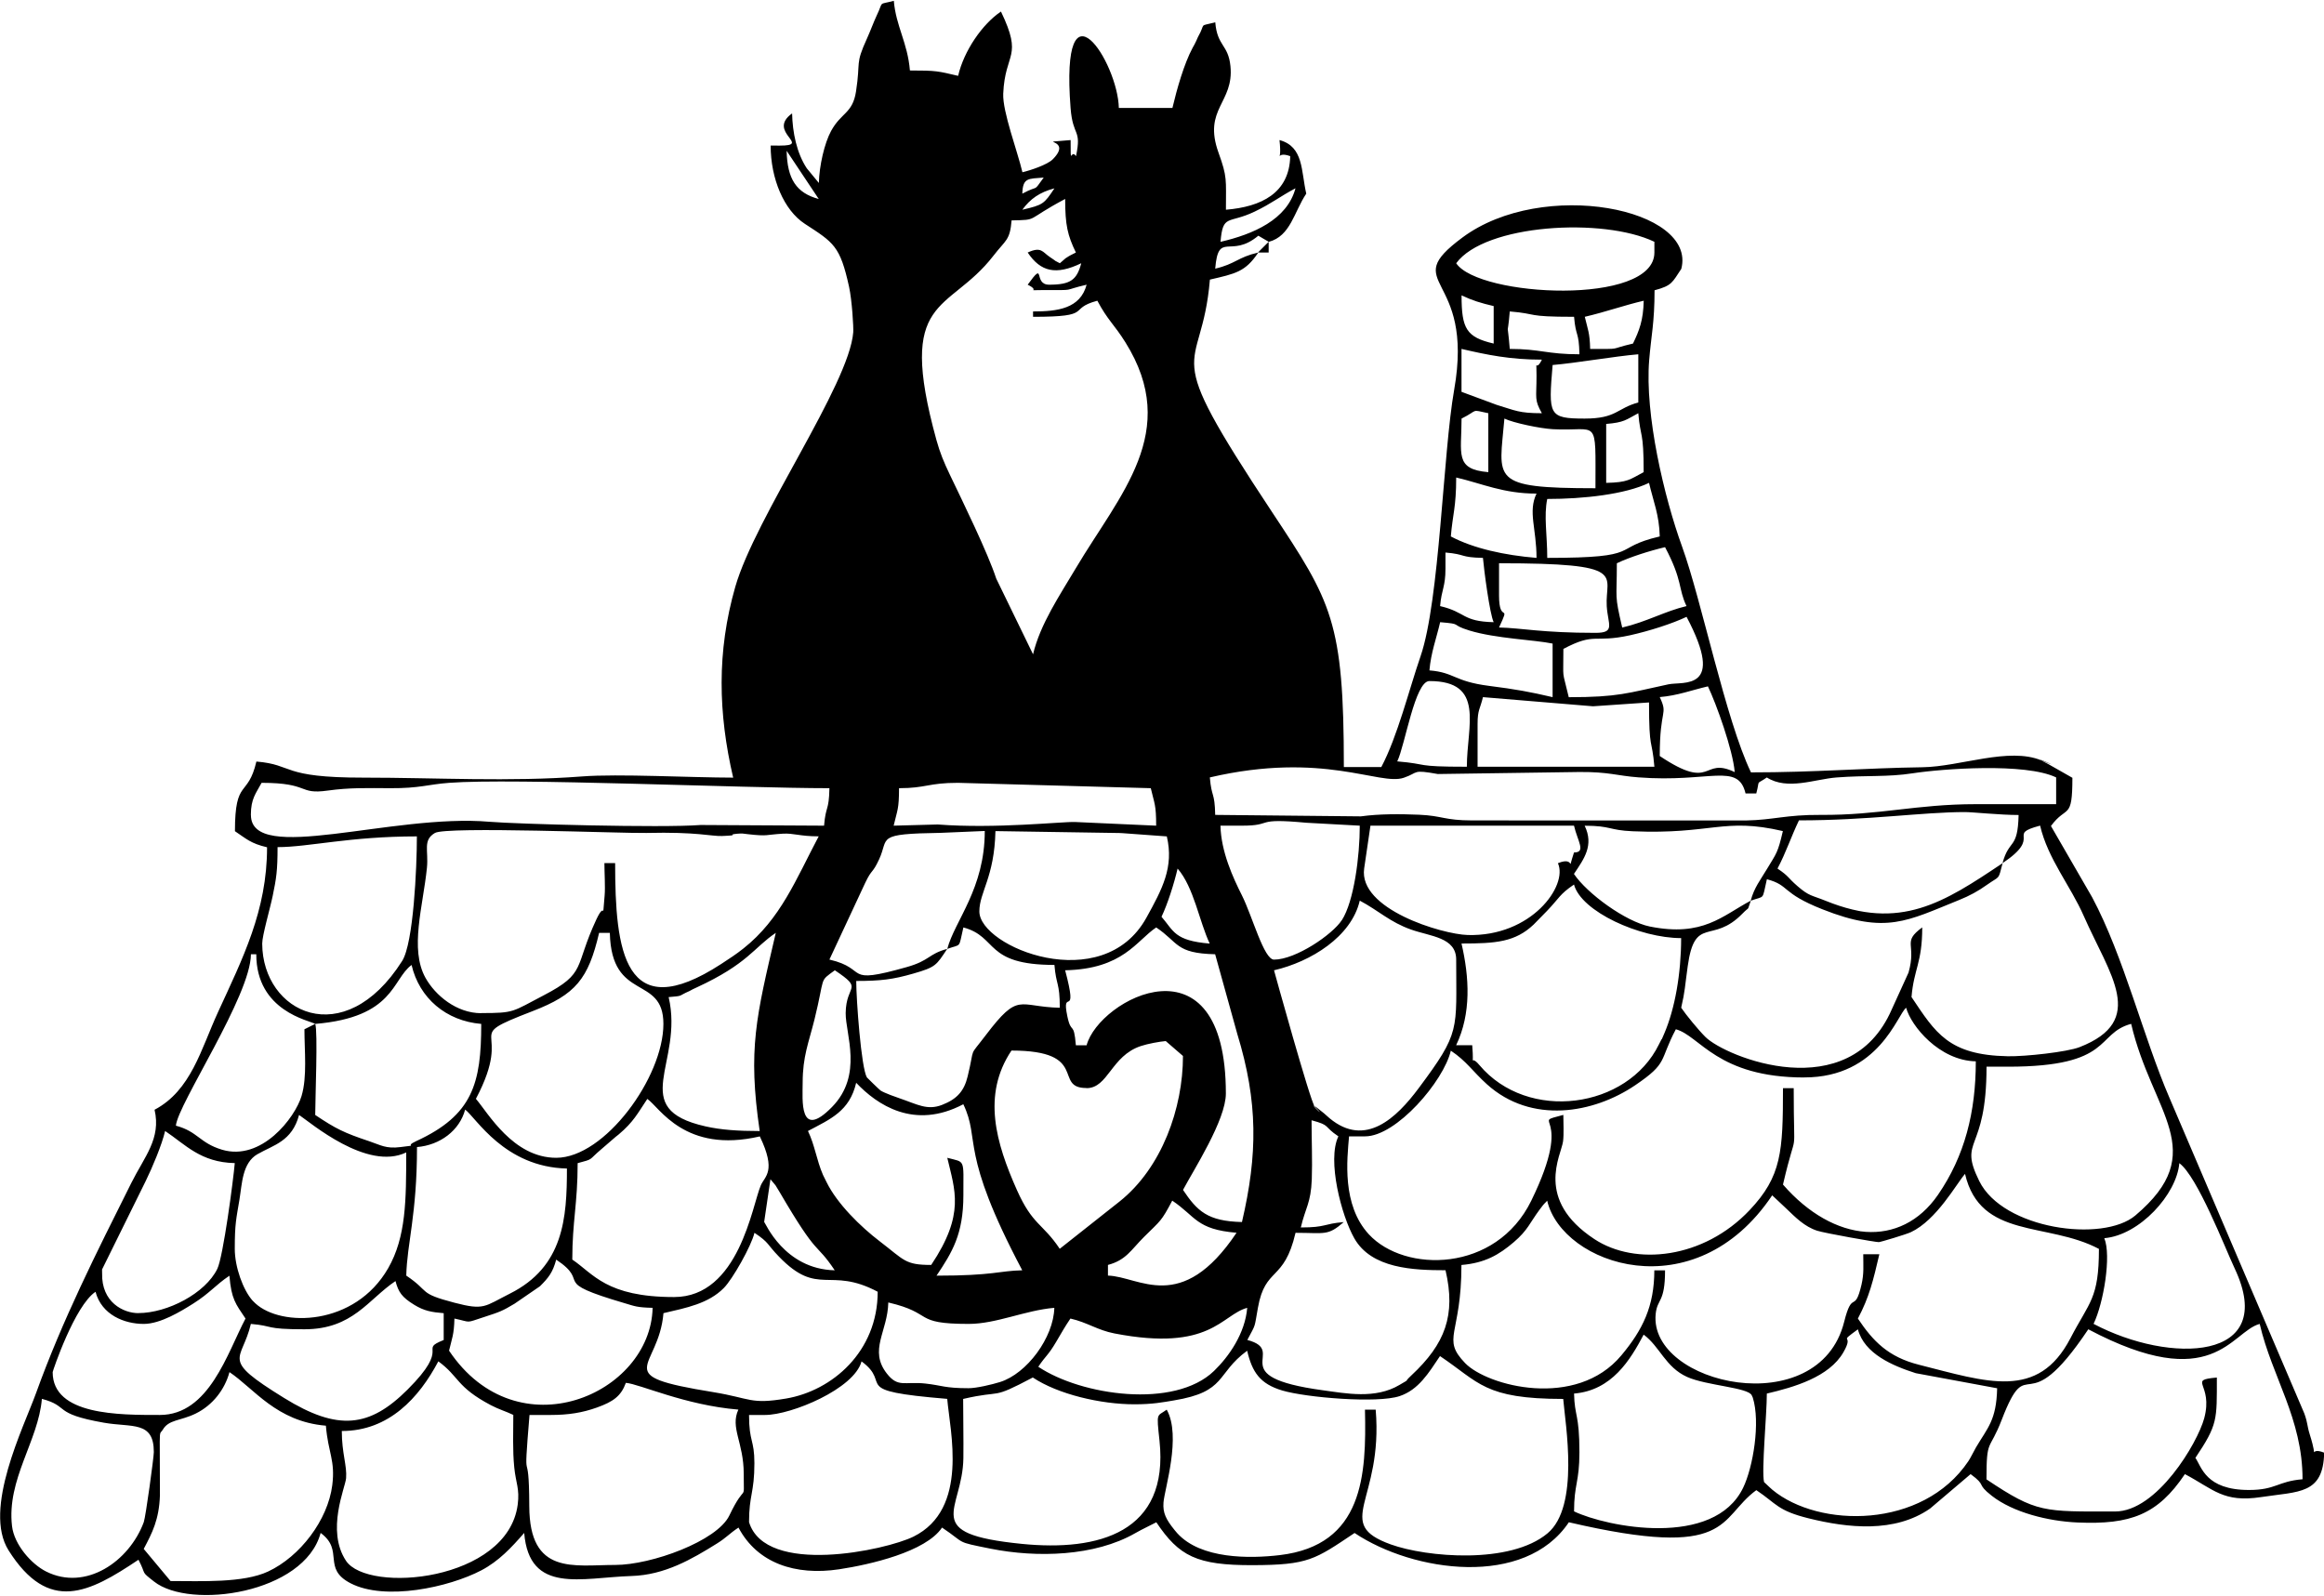 <?xml version="1.0" encoding="UTF-8"?>
<!DOCTYPE svg PUBLIC "-//W3C//DTD SVG 1.1//EN" "http://www.w3.org/Graphics/SVG/1.1/DTD/svg11.dtd">
<svg xmlns="http://www.w3.org/2000/svg" xml:space="preserve" width="868px" height="596px" style="shape-rendering:geometricPrecision; text-rendering:geometricPrecision; image-rendering:optimizeQuality; fill-rule:evenodd; clip-rule:evenodd"
viewBox="0 0 41169 28241"
 xmlns:xlink="http://www.w3.org/1999/xlink">
 <defs>
  <style type="text/css">
   <![CDATA[
    .fil0 {fill:black}
   ]]>
  </style>
 </defs>
 <g id="Ebene_x0020_1">
<title>Gravur Motiv 2 Katzen auf dem Dach mit Herz</title>
  <g id="_232428304">
   <g>
    <path class="fil0" d="M6057 25338c831,0 1367,-588 1708,-1234 376,275 314,451 931,777 149,78 257,105 397,172 0,310 -14,624 17,931 28,278 98,377 61,659 -179,1358 -2655,1579 -3042,994 -356,-539 -11,-1297 2,-1463 18,-224 -76,-441 -76,-836zm-5314 -569c501,134 174,260 1096,422 500,88 887,-37 886,521 0,93 -144,1147 -178,1241 -258,697 -1028,1226 -1729,875 -259,-129 -566,-473 -605,-805 -97,-827 467,-1509 529,-2254zm12811 285c463,0 1578,-462 1708,-949 567,416 -256,517 1518,664 47,568 391,1950 -597,2440 -487,241 -2622,703 -2914,-257 0,-481 95,-517 95,-1044 0,-421 -95,-372 -95,-854l285 0zm-10671 263c105,-185 314,-155 586,-289 302,-149 514,-428 596,-733 436,292 833,876 1708,949 41,489 169,612 113,1055 -79,618 -570,1263 -1136,1528 -442,207 -1187,169 -1729,169l-475 -569c150,-284 272,-517 287,-947l-3 -951c0,-203 16,-148 52,-212zm6875 -263c307,0 558,-39 817,-132 286,-103 426,-200 512,-437 245,20 1046,396 1993,474 -149,322 95,578 95,1139 0,548 44,113 -255,737 -217,453 -1381,876 -2022,876 -736,0 -1518,187 -1522,-1040 -4,-1206 -118,-150 4,-1617l380 0zm21541 -379c478,-112 1103,-291 1356,-731 207,-359 -119,-132 257,-407 116,435 617,646 1026,777l1441 267c-13,570 -171,701 -375,1048 -32,54 -95,185 -135,244 -811,1206 -2650,1187 -3471,507 -14,-12 -37,-34 -50,-45l-98 -92c-48,-195 49,-1202 49,-1567zm-11198 190c320,0 499,-36 691,-68 946,-155 742,-471 1301,-881 89,380 227,587 623,705 423,125 1684,231 2078,99 335,-112 513,-408 715,-709 698,467 782,759 2183,759 38,453 293,1903 -277,2380 -663,556 -2145,425 -2776,198 -1039,-374 -133,-764 -269,-2388l-190 0c26,1155 -24,2401 -1510,2577 -531,63 -1399,73 -1817,-390 -13,-15 -31,-36 -44,-52 -155,-191 -212,-307 -198,-491 18,-238 321,-1173 57,-1644 -174,128 -184,28 -128,548 175,1632 -1082,1965 -2437,1830 -1824,-182 -1049,-581 -1037,-1520 4,-346 -4,-701 -4,-1048 726,-169 464,28 1234,-380 443,296 1198,475 1803,475zm7782 -190c673,-56 997,-597 1234,-1044 287,211 385,576 769,749 343,155 1094,187 1147,329 2,5 15,30 17,37 138,438 6,1231 -170,1596 -519,1077 -2421,696 -2996,420 0,-481 95,-517 95,-1044 0,-688 -86,-629 -95,-1044zm9110 -1139c2218,1174 2530,40 3037,-95 220,946 759,1675 759,2752 -445,37 -469,190 -949,190 -769,0 -839,-411 -949,-569 398,-594 380,-671 380,-1423 -533,47 -57,100 -224,722 -118,437 -836,1651 -1579,1651 -1268,0 -1381,31 -2278,-569 0,-743 49,-482 271,-1058 490,-1273 382,117 1532,-1600zm-31600 0c857,0 1128,-529 1613,-854 52,194 110,285 336,423 173,105 300,128 518,146l0 475c-464,187 151,89 -640,878 -672,671 -1230,742 -2189,148 -1148,-710 -745,-634 -587,-1311 418,35 231,95 949,95zm11767 1044c-434,0 -473,-51 -771,-83 -365,-39 -480,78 -679,-177 -324,-416 15,-740 26,-1259 826,193 420,380 1423,380 491,0 999,-241 1518,-285 -12,525 -486,1167 -963,1315 -145,45 -416,109 -556,109zm-9110 -1234c317,67 178,85 532,-29 273,-89 316,-104 533,-234l450 -309c151,-150 227,-244 288,-472 643,430 -153,371 1219,774 172,51 214,74 489,80 -34,1533 -2396,2566 -3606,759 52,-223 88,-280 95,-569zm10913 0c306,71 476,205 780,264 1704,329 1894,-331 2351,-454 -38,454 -323,862 -589,1119 -700,675 -2349,436 -3112,-75 138,-206 170,-193 317,-442 116,-196 143,-249 252,-412zm-16417 95c297,0 662,-225 875,-359 298,-188 395,-329 643,-495 34,415 110,498 285,759 -322,609 -644,1708 -1518,1708 -718,0 -1898,8 -1898,-759 0,-18 389,-1176 759,-1423 110,411 513,569 854,569zm9205 -190c416,-97 798,-170 1072,-447 154,-155 487,-743 542,-977 267,178 218,200 433,421 699,724 891,168 1750,623 0,1063 -808,1754 -1622,1892 -638,108 -622,-4 -1294,-114 -1867,-303 -963,-390 -879,-1398zm19888 -1858c168,161 326,324 552,397 132,43 1044,205 1091,202 37,-2 487,-138 568,-176 457,-215 807,-857 960,-1033 271,1163 1459,845 2372,1329 0,883 -167,933 -505,1583 -575,1104 -1479,774 -2685,469 -544,-138 -812,-417 -1080,-818 201,-379 271,-672 380,-1139l-285 0c0,206 15,340 -31,539 -123,526 -161,75 -307,658 -449,1791 -3464,1115 -3339,-139 28,-278 166,-192 166,-773l-190 0c0,638 -208,1056 -583,1505 -802,963 -2378,544 -2769,138 -426,-443 -65,-491 -65,-1738 417,-35 664,-180 926,-403 253,-216 283,-342 462,-582 100,-134 74,-88 131,-154 264,1135 2613,1955 3986,-95l245 230zm5639 529c621,-52 1282,-775 1328,-1329 321,235 806,1494 981,1866 779,1654 -1151,1695 -2500,981 177,-368 318,-1207 190,-1518zm-17651 474c323,-86 408,-266 641,-498 298,-296 300,-267 498,-641 419,281 423,510 1139,569 -980,1464 -1724,772 -2278,759l0 -190zm-5892 -1415c14,20 58,93 72,118 705,1208 627,865 980,1392 -896,-20 -1234,-852 -1250,-857l111 -756 86 103zm-6349 -673c410,-34 755,-293 854,-664 192,141 694,1019 1803,1044 0,878 -57,1738 -1010,2216 -452,227 -451,301 -984,161 -653,-171 -419,-189 -852,-480 13,-573 190,-1078 190,-2278zm-4935 2942c-261,0 -656,-188 -642,-708 1,-18 -2,-47 -1,-66l772 -1564c119,-243 287,-641 345,-889 362,242 628,556 1234,569 -25,297 -205,1659 -309,1873 -212,435 -885,784 -1399,784zm7782 -2657c294,-78 182,-47 418,-246l255 -220c15,-13 38,-29 53,-42 263,-222 333,-368 508,-630 215,144 662,974 1993,664 298,621 89,703 18,866 -153,352 -386,1980 -1537,1980 -1203,0 -1430,-414 -1803,-664 0,-676 95,-988 95,-1708zm-5670 -160c284,-163 610,-225 735,-694 205,137 1204,997 1898,664 0,847 -2,1498 -320,2052 -591,1028 -1894,1045 -2353,621 -14,-13 -35,-33 -48,-47 -170,-190 -316,-598 -316,-918 0,-451 27,-534 82,-867 48,-288 49,-654 321,-811zm31007 -1549c1874,0 1547,-589 2183,-759 370,1586 1417,2261 74,3395 -575,485 -2344,245 -2765,-610 -379,-769 129,-480 129,-2026l380 0zm-12526 2847c81,-348 178,-429 194,-850 12,-334 -4,-709 -4,-1048 347,93 199,100 475,285 -203,423 53,1403 282,1806 304,537 1045,566 1616,566 186,796 -5,1303 -605,1863 -172,161 19,31 -211,169 -428,255 -953,149 -1353,95 -1818,-247 -596,-693 -1342,-892 158,-299 120,-194 188,-572 130,-732 462,-450 666,-1326 526,0 569,58 854,-190 -366,30 -306,95 -759,95zm-6453 854c275,-411 475,-731 475,-1423 0,-658 39,-578 -285,-664 133,573 319,996 -285,1898 -468,0 -473,-84 -911,-418 -339,-258 -757,-668 -943,-1050l-63 -127c-116,-269 -142,-519 -266,-778 398,-211 737,-350 854,-854 368,388 1025,841 1898,380 311,648 -83,812 1044,2942 -417,9 -499,95 -1518,95zm2657 -3321c383,0 435,-572 962,-746 123,-41 337,-80 441,-88l305 264c0,925 -374,1981 -1123,2578l-1060 838c-305,-456 -481,-416 -760,-1044 -368,-828 -621,-1682 -95,-2468 1393,0 730,664 1328,664zm12716 -190c1325,0 1648,-1120 1803,-1234 85,320 586,935 1234,949 0,901 -197,1678 -671,2366 -656,952 -1843,855 -2745,-183 264,-1134 190,-296 190,-1708l-190 0c0,1124 -24,1562 -591,2161 -817,865 -2026,990 -2749,514 -1067,-702 -588,-1483 -556,-1732 17,-133 5,-330 5,-469 -642,171 225,-104 -568,1520 -624,1278 -2242,1283 -2877,596 -482,-522 -385,-1332 -351,-1736l285 0c553,0 1392,-978 1518,-1518 281,188 384,365 639,595 789,712 1890,518 2629,16 588,-399 419,-425 718,-990 425,113 733,854 2278,854zm-23534 380c708,-1338 -318,-1044 1007,-1555 761,-294 985,-569 1176,-1386l190 0c28,1234 949,732 949,1613 0,949 -1042,2372 -1898,2372 -766,0 -1210,-798 -1423,-1044zm-2847 -1328c1404,-117 1360,-789 1708,-1044 137,588 612,992 1234,1044 0,1053 -150,1616 -1151,2076 -239,110 85,60 -280,106 -259,33 -351,-36 -552,-103 -451,-151 -592,-221 -958,-466 0,-269 49,-1494 0,-1613zm0 0l-190 95c0,382 51,841 -51,1182 -116,387 -712,1162 -1411,951 -397,-120 -425,-321 -815,-425 32,-379 1329,-2309 1329,-3037l95 0c0,1013 946,1172 1044,1234zm11198 -1329c259,-94 195,5 285,-380 621,166 364,664 1613,664 30,366 95,306 95,759 -742,-16 -720,-294 -1314,489 -312,411 -181,161 -318,726 -63,261 -188,402 -452,505 -264,103 -437,-8 -754,-116 -54,-18 -266,-92 -337,-138 -16,-10 -236,-223 -242,-232 -101,-167 -189,-1379 -189,-1709 436,0 651,-27 1009,-130 404,-116 406,-144 604,-440zm-2562 2372c0,-470 108,-713 209,-1120 194,-786 74,-663 361,-873 523,351 198,237 192,758 -4,371 314,1096 -242,1664 -590,602 -520,-139 -520,-428zm8351 -1993c653,-152 1369,-594 1518,-1234 336,178 533,380 910,513 345,122 798,137 798,531 0,1264 82,1278 -664,2278 -392,526 -944,1060 -1578,534l-101 -89c-458,-375 141,196 -164,-121 -74,-76 -715,-2390 -720,-2412zm-3701 0c1029,-23 1259,-522 1613,-759 400,268 339,459 1044,475l392 1411c370,1210 362,2136 83,3333 -610,-14 -793,-195 -1044,-569 187,-354 759,-1237 759,-1708 0,-2871 -2248,-1676 -2467,-854l-190 0c-37,-446 -81,-177 -151,-513 -113,-539 202,95 -39,-816zm7022 -474c608,0 952,-27 1277,-336l235 -240c222,-231 222,-295 480,-469 128,480 1168,949 1898,949 0,621 -108,1248 -300,1693 -87,203 2,-6 -94,191 -557,1139 -2322,1387 -3182,363 -176,-210 -87,110 -125,-349l-285 0c271,-564 234,-1204 95,-1803zm-14045 949c273,-23 154,-14 367,-107 20,-9 42,-24 62,-33 20,-9 44,-21 64,-30 913,-421 1014,-707 1404,-968 -346,1483 -498,2061 -285,3511 -384,0 -689,-21 -961,-83 -1399,-315 -378,-1115 -652,-2290zm19169 -1708c259,-94 195,5 285,-380 413,110 241,239 985,533 1128,447 1503,204 2420,-165 185,-74 338,-158 492,-268 243,-172 195,-71 279,-386 730,-489 44,-499 664,-664 137,589 538,1065 773,1600 458,1043 1133,1855 -75,2325 -221,86 -961,167 -1270,161 -1053,-20 -1282,-417 -1706,-1049 41,-498 190,-601 190,-1234 -367,269 -95,284 -243,801l-297 652c-756,1736 -2944,842 -3300,489 -126,-125 -347,-395 -430,-519 70,-301 64,-369 116,-738 126,-906 432,-377 969,-929 142,-146 73,-21 149,-231zm-10439 285c108,-226 221,-582 285,-854 289,333 386,945 569,1329 -627,-52 -636,-223 -854,-475zm-15658 -1234c551,0 1273,-190 2467,-190 0,555 -60,1890 -261,2207 -1031,1625 -2474,918 -2479,-307 -1,-142 140,-622 186,-847 64,-309 86,-445 86,-862zm12431 1139c0,-342 266,-602 285,-1423l2197 34c15,2 44,2 59,3l780 57c128,547 -81,932 -362,1441 -778,1405 -2959,519 -2959,-112zm-569 664c-338,90 -303,206 -720,323 -1150,325 -650,33 -1367,-134l634 -1359c123,-258 124,-153 247,-418 179,-387 -78,-449 1094,-468l777 -33c0,1025 -531,1587 -664,2088zm7497 -2183l3606 0c63,272 219,475 0,475 -134,405 48,52 -285,190 183,397 -471,1305 -1599,1272 -452,-13 -1939,-456 -1833,-1180l111 -756zm-508 1675c-165,254 -816,698 -1200,698 -180,0 -381,-763 -569,-1139 -159,-316 -369,-773 -380,-1234l380 0c582,0 187,-141 1139,-52l949 52c0,539 -102,1341 -318,1675zm-15245 1647c-434,0 -812,-313 -987,-627 -284,-511 -43,-1267 26,-1948 31,-309 -78,-489 142,-618 203,-119 3346,10 3744,0 906,-22 1151,61 1341,54 354,-14 65,-21 267,-40 102,-9 102,-2 193,8 363,41 305,9 617,-9 191,-12 298,47 636,47 -402,760 -674,1465 -1334,1987 -131,104 -240,174 -391,273 -1726,1123 -1881,-242 -1881,-1786l-190 0c0,160 17,428 4,573 -48,517 23,64 -146,424 -399,853 -167,947 -932,1345 -567,295 -512,315 -1108,315zm26950 -2657c-1039,696 -1810,1203 -3133,666 -249,-101 -290,-79 -499,-260 -180,-156 -146,-171 -354,-311 154,-292 240,-562 380,-854 1229,0 2190,-147 2942,-147 131,0 622,52 949,52 -14,623 -168,416 -285,854zm-4460 664c-506,268 -846,646 -1786,458 -432,-87 -1114,-586 -1346,-932 180,-269 357,-506 190,-854 473,0 423,80 851,98 1400,60 1607,-249 2660,-3 -90,388 -111,388 -280,669 -120,201 -227,330 -290,564zm-15088 -1993c481,0 517,-95 1044,-95l3416 95c65,279 95,290 95,664l-1437 -65c-235,-8 -1407,123 -2432,44l-781 21c65,-279 95,-290 95,-664zm-11482 474c0,-290 91,-383 190,-569 866,0 639,212 1173,137 385,-54 704,-44 1105,-42 526,3 660,-66 1044,-95 1127,-87 5196,95 6737,95 -9,417 -64,296 -95,664l-2187 -12c-691,54 -3272,-17 -3739,-57 -1724,-149 -4227,765 -4227,-121zm26855 -664c365,232 848,30 1234,0 533,-41 896,-4 1350,-74 520,-80 1992,-190 2541,73l0 474 -1423 0c-1055,0 -1703,197 -2752,190 -610,-4 -831,90 -1324,99l-4846 -1c-500,-1 -522,-83 -943,-101 -336,-14 -700,-16 -1029,29l-2580 -26c-9,-417 -64,-296 -95,-664 2011,-469 3009,153 3436,6 274,-94 137,-149 603,-66l2509 -36c526,-3 660,66 1044,95 1264,98 1765,-271 1898,285l190 0c72,-269 -20,-139 190,-285zm-5124 -949c0,-256 45,-262 95,-474l1950 162 992 -68c0,880 52,621 95,1139l-3132 0 0 -759zm-1423 664c139,-289 314,-1423 569,-1423 994,0 664,793 664,1518 -958,0 -651,-46 -1234,-95zm5504 -1328c145,303 442,1124 474,1518 -586,-281 -373,355 -1328,-285 0,-863 153,-714 0,-1044 314,-26 569,-124 854,-190zm-2562 -664c571,-302 531,-99 1181,-242 339,-75 752,-207 1002,-327 703,1329 -61,1140 -322,1196 -723,154 -881,228 -1765,228 -124,-530 -95,-258 -95,-854zm-1666 -327c470,144 1156,165 1476,232l0 949c-408,-95 -648,-139 -1128,-200 -623,-80 -603,-237 -1054,-274 26,-313 124,-569 190,-854 421,35 158,37 517,147zm2435 -430c21,328 158,472 -200,472 -951,0 -1307,-86 -1708,-95 214,-463 0,-45 0,-569l0 -569c2320,0 1873,202 1908,761zm179 -761c226,-108 582,-221 854,-285 317,598 229,729 380,1044 -377,88 -705,279 -1139,380 -140,-601 -95,-472 -95,-1139zm-2372 -95c18,213 120,994 190,1139 -563,-13 -486,-177 -949,-285 25,-297 95,-337 95,-664l0 -285c369,31 247,86 664,95zm1139 -1044c648,0 1380,-82 1803,-285 75,323 181,566 190,949 -887,207 -259,380 -1993,380 0,-407 -63,-746 0,-1044zm-1708 664c32,-389 95,-517 95,-1044 463,108 834,285 1423,285 -154,320 0,621 0,1139 -568,-47 -1116,-167 -1518,-380zm2752 -1993c322,-27 347,-72 569,-190 38,451 95,290 95,1044 -252,133 -276,181 -664,190l0 -1044zm-2562 -95c314,-156 148,-164 474,-95l0 1044c-603,-50 -474,-325 -474,-949zm759 0c161,77 630,175 856,188 818,46 757,-253 757,1046 -1893,0 -1704,-149 -1613,-1234zm854 -949c418,-35 1100,-155 1518,-190l0 854c-382,102 -381,285 -949,285 -645,0 -643,-62 -569,-949zm-1613 -285c452,105 860,190 1423,190 -124,250 -95,-78 -95,285 0,410 -42,420 95,664 -410,0 -468,-48 -801,-148l-623 -231 0 -759zm2088 95c-577,0 -692,-95 -1234,-95 -49,-595 -46,-116 0,-664 518,43 259,95 1139,95 31,369 86,247 95,664zm95 -664c372,-87 694,-203 1044,-285 -8,348 -78,526 -190,759 -461,107 -159,95 -759,95 -6,-289 -43,-346 -95,-569zm-2183 -380c189,90 339,136 569,190l0 664c-484,-113 -569,-262 -569,-854zm-95 -569c508,-693 2602,-816 3511,-380l0 190c0,948 -3110,789 -3511,190zm-7876 -759c493,-11 225,4 949,-380 0,466 43,644 190,949 -109,58 -80,35 -183,102l-101 88c-154,-82 1,8 -181,-113 -126,-84 -147,-189 -389,-77 230,343 500,405 949,190 -78,292 -185,380 -569,380 -293,0 -54,-450 -380,0 250,124 -78,95 285,95 600,0 298,13 759,-95 -113,425 -516,474 -949,474l0 95c1100,0 592,-139 1139,-285 182,344 297,417 497,737 990,1584 -101,2692 -880,4005 -277,467 -631,989 -756,1522l-652 -1341c-152,-462 -583,-1342 -820,-1837 -109,-227 -177,-393 -239,-616 -716,-2595 207,-2231 1009,-3267 219,-284 292,-267 322,-627zm3701 380c42,-501 137,-312 603,-535 309,-148 445,-266 725,-414 -149,558 -752,815 -1329,949zm-3511 -569c140,-191 304,-309 569,-379 -184,275 -196,293 -569,379zm0 -285c8,-287 106,-262 379,-285 -203,277 -61,116 -379,285zm-3606 95c-400,-107 -558,-357 -569,-854l569 854zm7782 949c-362,84 -397,200 -759,285 56,-677 269,-170 764,-584l185 109c387,-103 446,-528 664,-854 -93,-400 -44,-834 -474,-949 54,491 -111,173 190,285 -15,656 -513,897 -1139,949 0,-543 26,-575 -131,-1010 -281,-779 277,-880 211,-1534 -39,-388 -234,-349 -269,-777 -309,82 -156,-5 -307,262 -11,19 -18,47 -29,66 -10,19 -21,44 -31,63 -10,19 -24,42 -34,61 -152,284 -279,731 -358,1066l-949 0c-18,-812 -1040,-2398 -855,1 40,519 200,363 96,853 -94,-143 -95,217 -95,-285 -706,62 71,-50 -317,341 -94,95 -395,196 -537,229 -86,-369 -354,-1073 -340,-1392 32,-744 356,-629 -40,-1455 -329,220 -656,694 -759,1139 -362,-84 -377,-95 -854,-95 -41,-493 -247,-783 -285,-1234 -290,77 -174,-8 -305,264 -46,96 -112,275 -169,400 -218,478 -110,389 -196,943 -60,390 -262,370 -441,698 -118,216 -210,619 -217,922l-214 -260c-179,-271 -253,-637 -260,-973 -460,332 363,573 -222,571l-158 -1c0,587 235,1146 606,1387 512,333 624,390 783,1115 52,238 81,717 74,807 -74,932 -1736,3273 -2090,4510 -329,1148 -303,2237 -37,3379 -738,0 -2038,-71 -2679,-21 -1277,98 -2589,21 -3869,21 -1477,1 -1224,-229 -1898,-285 -152,651 -380,285 -380,1234 205,137 279,217 569,285 0,1124 -431,1965 -871,2925 -299,651 -475,1383 -1122,1725 119,511 -178,829 -412,1297 -622,1245 -1217,2419 -1687,3722 -216,599 -948,2058 -487,2787 712,1126 1428,751 2301,166 150,284 25,189 277,387 636,501 2663,212 2950,-862 425,312 18,627 531,892 610,316 1739,73 2315,-229 311,-163 537,-407 760,-663 91,1092 1011,791 1901,763 589,-18 1067,-297 1513,-575 177,-111 206,-165 382,-283 334,631 1007,856 1783,739 543,-82 1535,-308 1823,-739 436,292 217,245 860,374 822,164 1845,136 2561,-274 135,-77 241,-123 375,-194 403,602 717,763 1708,760 986,-3 1099,-98 1804,-570 1042,698 3016,975 3796,-190 2908,677 2636,-68 3321,-569 363,243 373,362 925,499 698,173 1526,263 2153,-173l718 -610c295,216 87,159 375,384 378,296 1001,451 1520,473 935,40 1418,-136 1901,-857 510,270 680,509 1350,407 671,-102 1101,-45 1117,-787 -302,-122 -88,207 -253,-316 -56,-179 -32,-191 -98,-377l-2386 -5585c-466,-1077 -810,-2507 -1373,-3561l-730 -1263c279,-381 380,-90 380,-854l-424 -241c-464,-233 408,154 -124,-67 -579,-241 -1440,111 -2106,121 -1028,15 -1911,91 -3040,91 -450,-938 -874,-3045 -1220,-3999 -318,-875 -663,-2340 -583,-3307 35,-430 95,-659 95,-1235 312,-83 312,-138 474,-380 277,-1068 -2454,-1612 -3877,-555 -1157,859 222,610 -147,2699 -198,1121 -256,3733 -595,4719 -207,601 -408,1421 -695,1963l-664 0c0,-2584 -216,-2922 -1272,-4517 -2053,-3102 -1250,-2330 -1101,-4118 451,-105 627,-136 854,-475z"/>
    <polygon class="fil0" points="22284,4460 22474,4460 22474,4270 "/>
   </g>
  </g>
 </g>
</svg>
